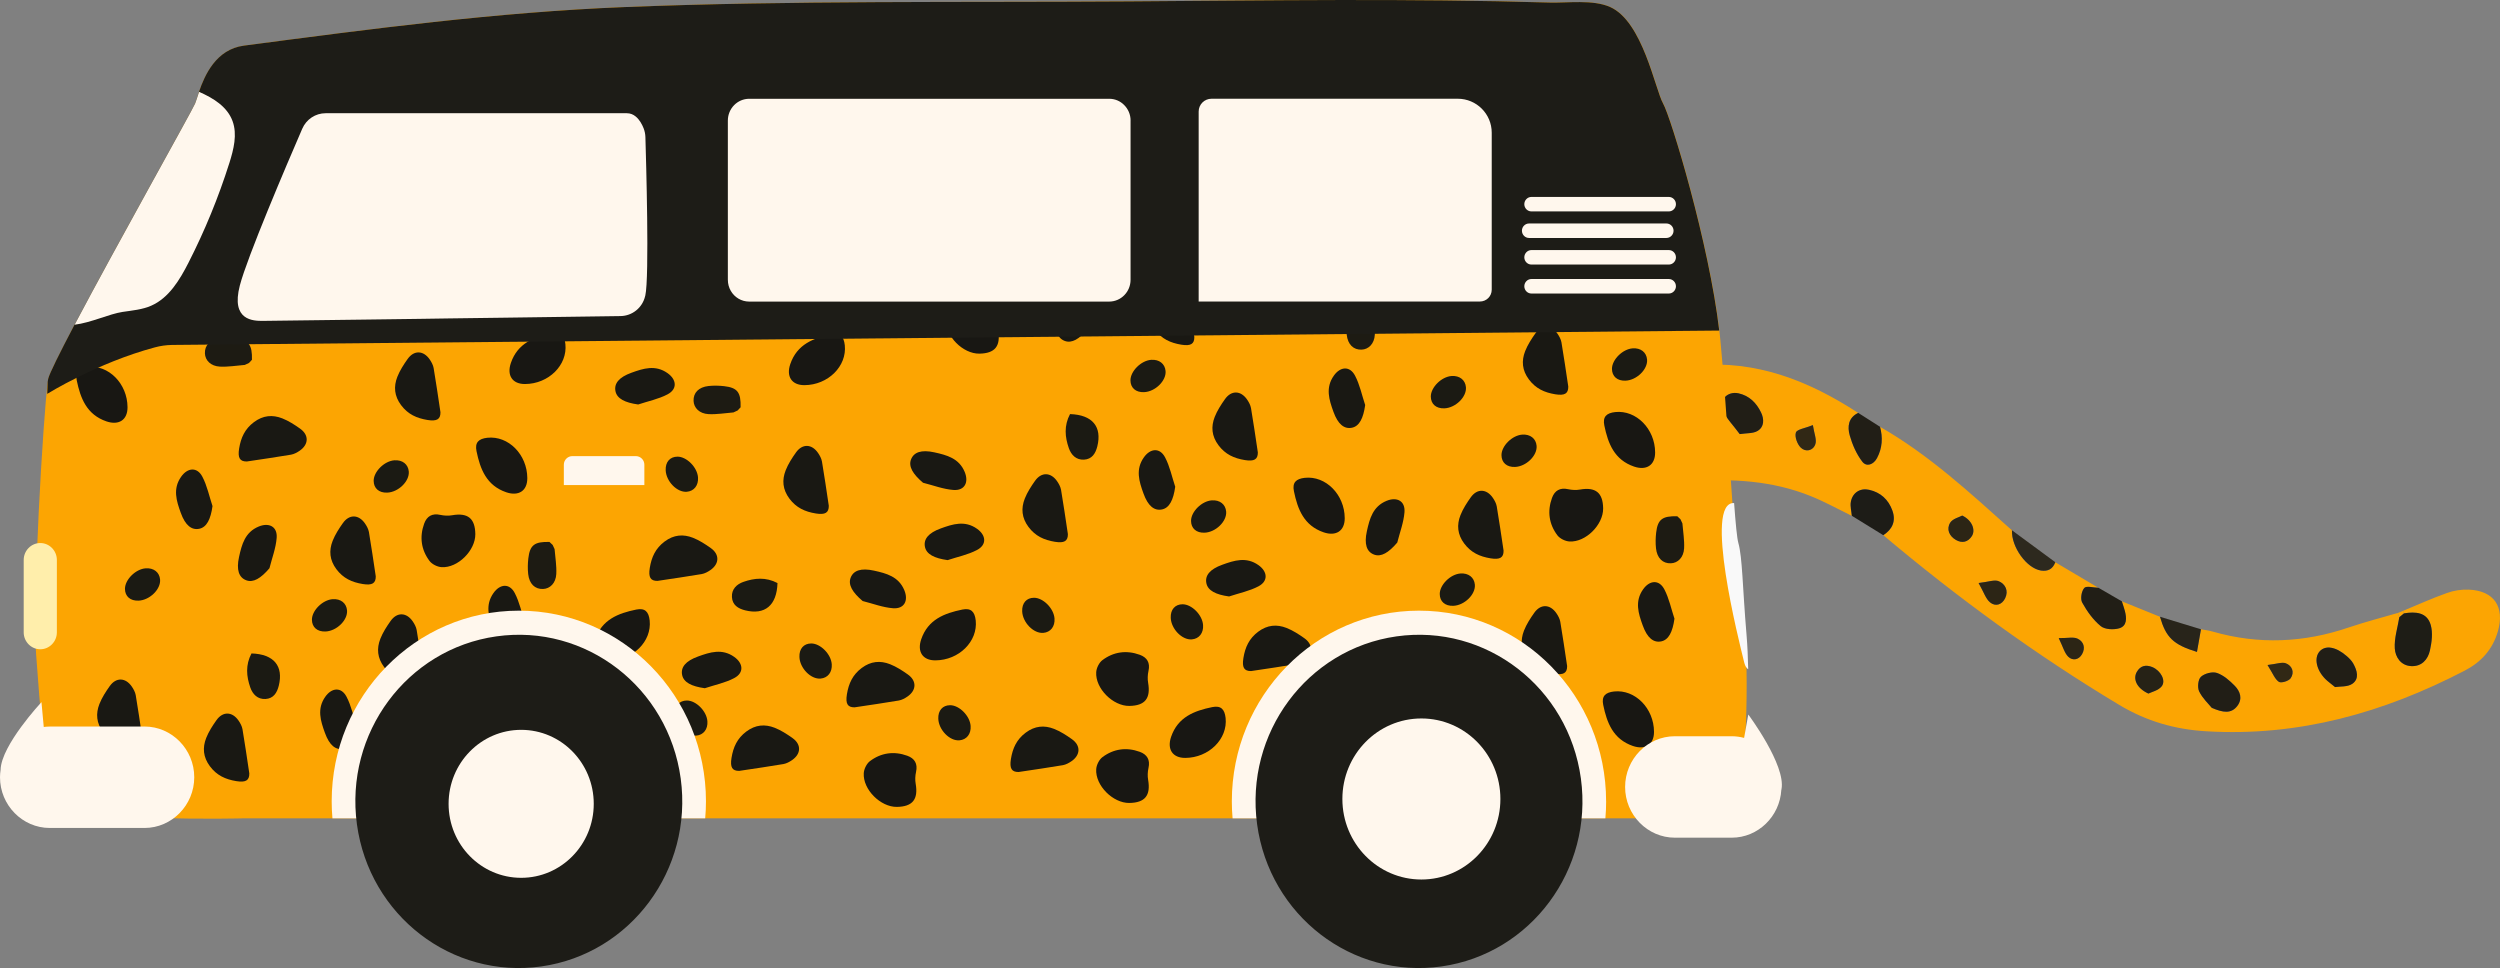 <?xml version="1.0" encoding="UTF-8"?>
<svg id="Layer_1" data-name="Layer 1" xmlns="http://www.w3.org/2000/svg" viewBox="0 0 692 267.95">
  <rect x="0" y="0" width="692" height="267.95" fill="#808080" stroke="none"/>
  <defs>
    <style>
      .cls-1 {
        fill: #312815;
      }

      .cls-1, .cls-2, .cls-3, .cls-4, .cls-5, .cls-6, .cls-7, .cls-8, .cls-9, .cls-10, .cls-11, .cls-12, .cls-13, .cls-14, .cls-15, .cls-16, .cls-17 {
        stroke-width: 0px;
      }

      .cls-2 {
        fill: #211e16;
      }

      .cls-3 {
        fill: #262216;
      }

      .cls-4 {
        fill: #1d1c17;
      }

      .cls-5 {
        fill: #272216;
      }

      .cls-6 {
        fill: #191813;
      }

      .cls-7 {
        fill: #28241a;
      }

      .cls-8 {
        fill: #1d1b13;
      }

      .cls-9 {
        fill: #2c2515;
      }

      .cls-10 {
        fill: #fca502;
      }

      .cls-11 {
        fill: #1b1a13;
      }

      .cls-12 {
        fill: #f9f9f9;
      }

      .cls-13 {
        fill: #ffeeab;
      }

      .cls-14 {
        fill: #2d291e;
      }

      .cls-15 {
        fill: #fff7ed;
      }

      .cls-16 {
        fill: #1e1d16;
      }

      .cls-17 {
        fill: #181713;
      }
    </style>
  </defs>
  <g>
    <path class="cls-10" d="m521.29,148.14c20.56,17.31,42.23,33.12,65.3,46.97,7.5,4.5,15.38,6.8,24.13,7.31,25.55,1.53,49.07-5.14,71.46-16.76,4.57-2.36,7.77-5.84,9.24-10.92,1.93-6.73-1.04-11.24-8.07-11.53-2.02-.08-4.18.25-6.1.96-4.08,1.44-8.05,3.25-12.07,4.91.08.23.17.47.23.7,3.17-.51,6.37-.36,7.41,3.21.62,2.17.28,4.8-.23,7.07-.55,2.51-2.25,4.46-5.12,4.33-2.95-.13-4.44-2.55-4.59-4.89-.19-2.85.79-5.78,1.25-8.67-.15-.38-.32-.76-.47-1.15-4.5,1.32-9.05,2.49-13.49,3.99-12.45,4.25-24.96,4.8-37.64,1.17-1.08-.32-2.21-.45-3.31-.66-.36,2.06-.72,4.1-1.1,6.27-6.61-2.04-8.62-4.06-10.24-9.73-3.53-1.42-7.05-2.85-10.56-4.27.28.89.59,1.78.83,2.68.51,1.93.64,4.12-1.55,4.78-1.57.47-3.99.34-5.12-.59-2.1-1.74-3.8-4.12-5.14-6.52-.55-1-.21-3.19.59-4.06.57-.66,2.55-.06,3.89-.04-3.97-2.36-7.94-4.72-11.92-7.07-.68,1.87-2.02,2.59-3.95,2.32-3.95-.59-8.24-6.52-8.05-11.13l-.04.13.04-.3-.3-.13c-11.45-10.24-22.75-20.69-36.22-28.38.81,3,.64,5.91-.83,8.67-.98,1.83-2.91,2.53-4.08,1-1.61-2.1-2.76-4.74-3.48-7.31-.66-2.36-.42-4.89,2.36-6.2-13.74-8.97-28.33-14.65-44.79-13.15-.24,5.68-.53,11.35-.85,16.98.07.03.13.05.2.08,2.12,1.1,3.12,5.01,1.91,7.03-.55.92-1.53,1.54-2.59,1.79-.11,2.07-.21,4.13-.3,6.18,11.65-.78,22.7-.18,33.4,4.16,3.84,1.55,7.5,3.59,11.24,5.42-.11-1.3-.49-2.66-.25-3.89.47-2.53,2.55-3.87,5.06-3.31,3.17.7,5.35,2.72,6.44,5.78,1.04,2.91,0,5.16-2.53,6.8Zm-34.77-28.89c-1.23.79-3.06.59-4.97.91-1.74-2.4-3.7-4.31-4.69-6.63-1.19-2.8,1.32-5.33,4.35-4.67,2.95.66,4.97,2.63,6.25,5.31.89,1.89.89,3.95-.93,5.08Zm15.97,3.7c-.64,1.85-2.72,2.27-4.06.93-.98-.96-1.72-3.02-1.34-4.16.32-.91,2.51-1.17,4.72-2.06.36,2.4,1.1,4.06.68,5.29Zm139.56,57.4c1.57-1.83,4.5-1.38,7.5,1.23.7.59,1.4,1.3,1.85,2.08,1.04,1.91,1.76,4.21-.28,5.61-1.3.91-3.4.7-4.76.91-1.27-1.04-2.06-1.59-2.72-2.25-2.49-2.53-3.14-5.8-1.59-7.58Zm-14.4,3.74c2.53-.3,3.99-.89,5.08-.47,1.78.68,2.44,2.55,1.32,4.12-.53.79-2.61,1.42-3.25,1-1.13-.74-1.68-2.36-3.14-4.65Zm-18.44,3.25c1.02-.91,3.17-1.49,4.44-1.06,1.85.64,3.5,2.1,4.93,3.55,1.53,1.55,2.23,3.63.7,5.61-1.68,2.17-3.91,1.87-7.05.51-.83-1.04-2.55-2.61-3.48-4.55-.53-1.08-.32-3.33.47-4.06Zm-17.76-1.34c1-1.76,2.51-2.08,4.31-1.36,2.29.96,3.87,3.74,2.59,5.33-.93,1.17-2.83,1.57-3.67,2.02-3.27-1.51-4.31-4.04-3.23-5.99Zm-21.6-9.37c2.55.02,4.06-.36,5.16.13,1.74.79,2.29,2.53,1.3,4.31-.91,1.61-2.61,1.89-3.82.7-1.02-1-1.42-2.66-2.63-5.14Zm-22.18-15.25c2.72-.3,4.42-1,5.61-.49,1.78.76,2.76,2.61,1.76,4.69-.91,1.87-2.74,2.38-4.21,1.15-1.19-1-1.72-2.8-3.17-5.35Zm-7.86-16.7c.68-1.1,2.51-1.51,3.33-1.98,2.74,1.3,3.74,4.01,2.68,5.67-1.1,1.68-2.72,2.06-4.42,1.08-1.87-1.06-2.7-2.97-1.59-4.78Z"/>
    <path class="cls-4" d="m521.29,148.14c2.52-1.64,3.56-3.89,2.53-6.79-1.09-3.05-3.27-5.07-6.45-5.77-2.5-.55-4.58.78-5.05,3.3-.23,1.24.16,2.59.27,3.89,2.9,1.79,5.8,3.58,8.7,5.37Z"/>
    <path class="cls-2" d="m580.84,162.7c-1.35-.03-3.31-.61-3.9.04-.79.87-1.14,3.05-.58,4.06,1.33,2.41,3.03,4.79,5.13,6.51,1.14.94,3.56,1.06,5.12.6,2.19-.65,2.07-2.84,1.56-4.78-.24-.9-.55-1.78-.84-2.68-2.16-1.25-4.33-2.51-6.49-3.76Z"/>
    <path class="cls-2" d="m514.36,114.29c-2.77,1.3-3.02,3.85-2.36,6.19.73,2.58,1.87,5.21,3.49,7.31,1.17,1.52,3.09.84,4.07-1,1.47-2.76,1.64-5.67.83-8.66-2.01-1.28-4.02-2.56-6.03-3.84Z"/>
    <path class="cls-14" d="m556.92,146.8c-.2,4.62,4.09,10.54,8.04,11.12,1.94.29,3.27-.44,3.95-2.3-4-2.94-8-5.88-11.99-8.83Z"/>
    <path class="cls-7" d="m597.89,170.72c1.62,5.68,3.63,7.71,10.23,9.73.38-2.15.75-4.21,1.11-6.26-3.78-1.16-7.56-2.31-11.34-3.47Z"/>
    <path class="cls-10" d="m665.19,169.07c-.51.21-1.01.42-1.52.62.16.38.31.76.47,1.14.43-.35.85-.7,1.28-1.05-.08-.24-.15-.47-.23-.71Z"/>
    <polygon class="cls-14" points="556.63 146.5 556.92 146.63 556.88 146.94 556.88 146.64 556.63 146.5"/>
    <path class="cls-16" d="m665.42,169.78c-.43.35-.85.7-1.28,1.05-.47,2.89-1.44,5.82-1.26,8.67.15,2.33,1.63,4.76,4.59,4.88,2.87.12,4.58-1.84,5.13-4.32.51-2.29.85-4.91.22-7.08-1.03-3.56-4.23-3.71-7.4-3.2Z"/>
    <path class="cls-2" d="m612.23,195.93c3.15,1.36,5.37,1.65,7.04-.5,1.53-1.98.83-4.05-.7-5.61-1.41-1.44-3.08-2.92-4.92-3.55-1.27-.43-3.42.13-4.44,1.07-.79.72-1.01,2.97-.48,4.05.95,1.94,2.66,3.5,3.49,4.54Z"/>
    <path class="cls-2" d="m646.35,190.18c1.36-.22,3.46,0,4.77-.9,2.03-1.41,1.31-3.71.26-5.61-.44-.8-1.14-1.48-1.84-2.09-3-2.61-5.92-3.06-7.5-1.24-1.55,1.79-.88,5.07,1.6,7.59.65.66,1.43,1.2,2.7,2.25Z"/>
    <path class="cls-2" d="m481.56,120.16c1.91-.3,3.73-.13,4.97-.9,1.82-1.12,1.83-3.2.93-5.08-1.28-2.68-3.28-4.66-6.25-5.31-3.02-.66-5.53,1.86-4.34,4.67.98,2.31,2.94,4.21,4.69,6.62Z"/>
    <path class="cls-5" d="m468.25,127.02c.16-2.95.32-5.92.48-8.89.06.03.12.05.19.08,2.14,1.1,3.14,5,1.92,7.02-.56.92-1.53,1.55-2.59,1.8Z"/>
    <path class="cls-3" d="m594.68,191.98c.86-.44,2.75-.84,3.67-2,1.27-1.6-.3-4.39-2.59-5.33-1.79-.73-3.31-.4-4.3,1.35-1.1,1.96-.06,4.47,3.21,5.98Z"/>
    <path class="cls-9" d="m543.15,142.71c-.83.46-2.66.87-3.34,1.98-1.1,1.79-.26,3.71,1.61,4.78,1.7.97,3.32.6,4.4-1.09,1.06-1.66.07-4.37-2.67-5.67Z"/>
    <path class="cls-9" d="m547.67,161.37c1.45,2.54,1.97,4.36,3.17,5.36,1.47,1.23,3.29.72,4.19-1.15,1.01-2.08.02-3.93-1.76-4.69-1.18-.51-2.88.19-5.6.49Z"/>
    <path class="cls-1" d="m501.81,117.67c-2.19.89-4.38,1.15-4.7,2.05-.39,1.14.36,3.21,1.32,4.16,1.35,1.34,3.43.92,4.06-.93.43-1.25-.32-2.9-.69-5.29Z"/>
    <path class="cls-9" d="m569.85,176.63c1.22,2.49,1.61,4.15,2.64,5.15,1.22,1.18,2.92.9,3.83-.72,1-1.77.44-3.51-1.3-4.3-1.11-.5-2.62-.11-5.18-.13Z"/>
    <path class="cls-1" d="m627.65,184.08c1.46,2.3,2.02,3.91,3.14,4.65.64.42,2.72-.21,3.26-.99,1.11-1.58.46-3.45-1.32-4.14-1.08-.41-2.54.19-5.08.47Z"/>
  </g>
  <g>
    <path class="cls-10" d="m482.96,206.46v20.05H67.56s-48.54,1.34-51.92-5.35c-3.4-6.68-4.52-25.4-5.65-40.1-1.09-14.12,1.99-66.38,3.24-75.31v-.05c.05-.35.1-.63.14-.83,1.13-5.35,39.51-73.52,40.64-76.19,1.13-2.67,3.38-14.7,13.55-16.04C102.72,8,137.39,3.39,172.86,1.96,219.35.1,265.98.71,312.42.39c38.82-.27,77.69-.86,116.5.32,5.01.15,11.97-.91,16.79,1.23,9.04,4.01,12.42,22.72,14.68,26.73,2.18,3.86,12.73,38.77,15.53,62.83.1.91.2,1.8.28,2.67,1.5,16.01,2.5,33.81,3.34,45.09.42,5.68.8,9.72,1.18,11.06,1.13,4.01,1.13,12.03,2.26,25.4.26,3.05.39,6.31.46,9.53.21,10.87-.46,21.21-.46,21.21Z"/>
    <path class="cls-8" d="m465.16,143.74c.18.38.35.76.53,1.14.18,2.3.59,4.62.47,6.9-.13,2.53-1.74,4.07-3.66,4.14-2.24.09-3.82-1.41-4.12-4.13-.16-1.43-.12-2.91.04-4.34.43-3.7,1.71-4.65,5.85-4.55.3.28.59.56.89.83Z"/>
    <path class="cls-8" d="m465.84,74.75c.18.38.35.76.53,1.14.18,2.3.59,4.62.47,6.9-.13,2.53-1.74,4.07-3.66,4.14-2.24.09-3.82-1.41-4.12-4.13-.16-1.43-.12-2.91.04-4.34.43-3.7,1.71-4.65,5.85-4.55.3.28.59.56.89.83Z"/>
    <path class="cls-6" d="m381.19,206.98c.02,1.94-1,2.55-3.59,2.13-3-.49-5.42-1.58-7.31-4.11-1.88-2.52-2.1-5.13-1.03-7.85.69-1.75,1.75-3.38,2.84-4.92,1.76-2.49,4.37-2.41,6.11.12.49.71.94,1.54,1.09,2.38.66,3.89,1.22,7.8,1.89,12.25Z"/>
    <path class="cls-6" d="m410.9,193.88c-.51,3.68-1.62,5.84-3.64,6.27-2.15.45-3.9-.95-5.14-4.4-1.2-3.31-2.27-6.65.1-10,1.79-2.54,4.42-2.78,5.88,0,1.32,2.51,1.9,5.42,2.81,8.15Z"/>
    <path class="cls-11" d="m381.79,173.76c6.24.19,8.89,3.53,7.56,8.92-.5,2.01-1.49,3.57-3.69,3.69-2.17.12-3.54-1.3-4.2-3.19-1.07-3.07-1.37-6.19.33-9.42Z"/>
    <path class="cls-6" d="m433.78,184.36c.02,1.94-1,2.55-3.59,2.13-3-.49-5.42-1.58-7.31-4.11-1.88-2.52-2.1-5.13-1.03-7.85.69-1.75,1.75-3.38,2.84-4.92,1.76-2.49,4.37-2.41,6.11.12.49.71.94,1.54,1.09,2.38.66,3.89,1.22,7.8,1.89,12.25Z"/>
    <path class="cls-17" d="m457.83,202.58c.01,3.54-2.43,5.07-5.83,3.91-5.48-1.87-7.21-6.41-8.23-11.37-.5-2.41.58-3.45,3.01-3.72,5.81-.62,11.02,4.65,11.05,11.17Z"/>
    <path class="cls-6" d="m463.49,171.26c-.51,3.68-1.62,5.84-3.64,6.27-2.15.45-3.9-.95-5.14-4.4-1.2-3.31-2.27-6.65.1-10,1.79-2.54,4.42-2.78,5.88,0,1.32,2.51,1.9,5.42,2.81,8.15Z"/>
    <path class="cls-11" d="m419.04,206.59c-2.28.09-3.74-1.19-3.75-3.27,0-2.55,2.95-5.48,5.74-5.68,2.21-.16,3.81,1.09,3.98,3.1.23,2.69-2.87,5.73-5.97,5.85Z"/>
    <path class="cls-11" d="m449.94,105.37c-2.28.09-3.74-1.19-3.75-3.27,0-2.55,2.95-5.48,5.74-5.68,2.21-.16,3.81,1.09,3.98,3.1.23,2.69-2.87,5.73-5.97,5.85Z"/>
    <path class="cls-11" d="m454.81,56.57c-2.28.09-3.74-1.19-3.75-3.27,0-2.55,2.95-5.48,5.74-5.68,2.21-.16,3.81,1.09,3.98,3.1.23,2.69-2.87,5.73-5.97,5.85Z"/>
    <path class="cls-11" d="m402.27,167.69c-2.28.09-3.74-1.19-3.75-3.27,0-2.55,2.95-5.48,5.74-5.68,2.21-.16,3.81,1.09,3.98,3.1.23,2.69-2.87,5.73-5.97,5.85Z"/>
    <path class="cls-6" d="m386.77,150.17c-2.4,2.83-4.49,4.07-6.43,3.34-2.05-.77-2.78-2.89-1.99-6.47.76-3.44,1.64-6.83,5.43-8.4,2.87-1.19,5.22.01,4.98,3.14-.22,2.83-1.29,5.59-1.99,8.38Z"/>
    <path class="cls-17" d="m443.75,140.72c.06,4.51-4.83,9.44-9.34,9.16-1.16-.07-2.64-.8-3.33-1.71-2.33-3.1-2.82-6.66-1.49-10.34.74-2.04,2.21-2.93,4.48-2.42,1.05.23,2.22.29,3.27.1,4.32-.75,6.35.85,6.41,5.21Z"/>
    <path class="cls-17" d="m449.42,76.84c.06,4.51-4.83,9.44-9.34,9.16-1.16-.07-2.64-.8-3.33-1.71-2.33-3.1-2.82-6.66-1.49-10.34.74-2.04,2.21-2.93,4.48-2.42,1.05.23,2.22.29,3.27.1,4.32-.75,6.35.85,6.41,5.21Z"/>
    <path class="cls-6" d="m434.1,107.01c.02,1.94-1,2.55-3.59,2.13-3-.49-5.42-1.58-7.31-4.11-1.88-2.52-2.1-5.13-1.03-7.85.69-1.75,1.75-3.38,2.84-4.92,1.76-2.49,4.37-2.41,6.11.12.49.71.94,1.54,1.09,2.38.66,3.89,1.22,7.8,1.89,12.25Z"/>
    <path class="cls-17" d="m458.14,125.24c.01,3.54-2.43,5.07-5.83,3.91-5.48-1.87-7.21-6.41-8.23-11.37-.5-2.41.58-3.45,3.01-3.72,5.81-.62,11.02,4.65,11.05,11.17Z"/>
    <path class="cls-11" d="m419.36,129.25c-2.28.09-3.74-1.19-3.75-3.27,0-2.55,2.95-5.48,5.74-5.68,2.21-.16,3.81,1.09,3.98,3.1.23,2.69-2.87,5.73-5.97,5.85Z"/>
    <path class="cls-11" d="m399.8,113.03c-2.28.09-3.74-1.19-3.75-3.27,0-2.55,2.95-5.48,5.74-5.68,2.21-.16,3.81,1.09,3.98,3.1.23,2.69-2.87,5.73-5.97,5.85Z"/>
    <path class="cls-6" d="m416.19,152.42c.02,1.94-1,2.55-3.59,2.13-3-.49-5.42-1.58-7.31-4.11-1.88-2.52-2.1-5.13-1.03-7.85.69-1.75,1.75-3.38,2.84-4.92,1.76-2.49,4.37-2.41,6.11.12.49.71.94,1.54,1.09,2.38.66,3.89,1.22,7.8,1.89,12.25Z"/>
    <path class="cls-6" d="m385.5,48.77c-.51,3.68-1.62,5.84-3.64,6.27-2.15.45-3.9-.95-5.14-4.4-1.2-3.31-2.27-6.65.1-10,1.79-2.54,4.42-2.78,5.88,0,1.32,2.51,1.9,5.42,2.81,8.15Z"/>
    <path class="cls-17" d="m415.81,76.37c.06,4.51-4.83,9.44-9.34,9.16-1.16-.07-2.64-.8-3.33-1.71-2.33-3.1-2.82-6.66-1.49-10.34.74-2.04,2.21-2.93,4.48-2.42,1.05.23,2.22.29,3.27.1,4.32-.75,6.35.85,6.41,5.21Z"/>
    <path class="cls-6" d="m406.15,42.67c.02,1.94-1,2.55-3.59,2.13-3-.49-5.42-1.58-7.31-4.11-1.88-2.52-2.1-5.13-1.03-7.85.69-1.75,1.75-3.38,2.84-4.92,1.76-2.49,4.37-2.41,6.11.12.49.71.94,1.54,1.09,2.38.66,3.89,1.22,7.8,1.89,12.25Z"/>
    <path class="cls-6" d="m440.81,42.67c.02,1.94-1,2.55-3.59,2.13-3-.49-5.42-1.58-7.31-4.11-1.88-2.52-2.1-5.13-1.03-7.85.69-1.75,1.75-3.38,2.84-4.92,1.76-2.49,4.37-2.41,6.11.12.49.71.94,1.54,1.09,2.38.66,3.89,1.22,7.8,1.89,12.25Z"/>
    <path class="cls-17" d="m430.2,60.89c.01,3.54-2.43,5.07-5.83,3.91-5.48-1.87-7.21-6.41-8.23-11.37-.5-2.41.58-3.45,3.01-3.72,5.81-.62,11.02,4.65,11.05,11.17Z"/>
    <path class="cls-11" d="m391.41,64.9c-2.28.09-3.74-1.19-3.75-3.27,0-2.55,2.95-5.48,5.74-5.68,2.21-.16,3.81,1.09,3.98,3.1.23,2.69-2.87,5.73-5.97,5.85Z"/>
    <path class="cls-8" d="m379.55,84.6c.18.38.35.76.53,1.14.18,2.3.59,4.62.47,6.9-.13,2.53-1.74,4.07-3.66,4.14-2.24.09-3.82-1.41-4.12-4.13-.16-1.43-.12-2.91.04-4.34.43-3.7,1.71-4.65,5.85-4.55.3.28.59.56.89.83Z"/>
    <path class="cls-6" d="m295.59,147.84c.02,1.94-1,2.55-3.59,2.13-3-.49-5.42-1.58-7.31-4.11-1.88-2.52-2.1-5.13-1.03-7.85.69-1.75,1.75-3.38,2.84-4.92,1.76-2.49,4.37-2.41,6.11.12.49.71.94,1.54,1.09,2.38.66,3.89,1.22,7.8,1.89,12.25Z"/>
    <path class="cls-6" d="m229.41,140c.02,1.94-1,2.55-3.59,2.13-3-.49-5.42-1.58-7.31-4.11-1.88-2.52-2.1-5.13-1.03-7.85.69-1.75,1.75-3.38,2.84-4.92,1.76-2.49,4.37-2.41,6.11.12.49.71.94,1.54,1.09,2.38.66,3.89,1.22,7.8,1.89,12.25Z"/>
    <path class="cls-6" d="m325.3,134.74c-.51,3.68-1.62,5.84-3.64,6.27-2.15.45-3.9-.95-5.14-4.4-1.2-3.31-2.27-6.65.1-10,1.79-2.54,4.42-2.78,5.88,0,1.32,2.51,1.9,5.42,2.81,8.15Z"/>
    <path class="cls-11" d="m296.18,114.62c6.24.19,8.89,3.53,7.56,8.92-.5,2.01-1.49,3.57-3.69,3.69-2.17.12-3.54-1.3-4.2-3.19-1.07-3.07-1.37-6.19.33-9.42Z"/>
    <path class="cls-6" d="m348.17,125.22c.02,1.94-1,2.55-3.59,2.13-3-.49-5.42-1.58-7.31-4.11-1.88-2.52-2.1-5.13-1.03-7.85.69-1.75,1.75-3.38,2.84-4.92,1.76-2.49,4.37-2.41,6.11.12.49.71.94,1.54,1.09,2.38.66,3.89,1.22,7.8,1.89,12.25Z"/>
    <path class="cls-17" d="m372.22,143.44c.01,3.54-2.43,5.07-5.83,3.91-5.48-1.87-7.21-6.41-8.23-11.37-.5-2.41.58-3.45,3.01-3.72,5.81-.62,11.02,4.65,11.05,11.17Z"/>
    <path class="cls-6" d="m377.88,112.12c-.51,3.68-1.62,5.84-3.64,6.27-2.15.45-3.9-.95-5.14-4.4-1.2-3.31-2.27-6.65.1-10,1.79-2.54,4.42-2.78,5.88,0,1.32,2.51,1.9,5.42,2.81,8.15Z"/>
    <path class="cls-11" d="m333.43,147.45c-2.28.09-3.74-1.19-3.75-3.27,0-2.55,2.95-5.48,5.74-5.68,2.21-.16,3.81,1.09,3.98,3.1.23,2.69-2.87,5.73-5.97,5.85Z"/>
    <path class="cls-11" d="m316.66,108.55c-2.28.09-3.74-1.19-3.75-3.27,0-2.55,2.95-5.48,5.74-5.68,2.21-.16,3.81,1.09,3.98,3.1.23,2.69-2.87,5.73-5.97,5.85Z"/>
    <path class="cls-6" d="m301.16,91.03c-2.4,2.83-4.49,4.07-6.43,3.34-2.05-.77-2.78-2.89-1.99-6.47.76-3.44,1.64-6.83,5.43-8.4,2.87-1.19,5.22.01,4.98,3.14-.22,2.83-1.29,5.59-1.99,8.38Z"/>
    <path class="cls-17" d="m358.15,81.58c.06,4.51-4.83,9.44-9.34,9.16-1.16-.07-2.64-.8-3.33-1.71-2.33-3.1-2.82-6.66-1.49-10.34.74-2.04,2.21-2.93,4.48-2.42,1.05.23,2.22.29,3.27.1,4.32-.75,6.35.85,6.41,5.21Z"/>
    <path class="cls-17" d="m363.81,17.69c.06,4.51-4.83,9.44-9.34,9.16-1.16-.07-2.64-.8-3.33-1.71-2.33-3.1-2.82-6.66-1.49-10.34.74-2.04,2.21-2.93,4.48-2.42,1.05.23,2.22.29,3.27.1,4.32-.75,6.35.85,6.41,5.21Z"/>
    <path class="cls-6" d="m348.49,47.87c.02,1.94-1,2.55-3.59,2.13-3-.49-5.42-1.58-7.31-4.11-1.88-2.52-2.1-5.13-1.03-7.85.69-1.75,1.75-3.38,2.84-4.92,1.76-2.49,4.37-2.41,6.11.12.49.71.94,1.54,1.09,2.38.66,3.89,1.22,7.8,1.89,12.25Z"/>
    <path class="cls-17" d="m372.54,66.1c.01,3.54-2.43,5.07-5.83,3.91-5.48-1.87-7.21-6.41-8.23-11.37-.5-2.41.58-3.45,3.01-3.72,5.81-.62,11.02,4.65,11.05,11.17Z"/>
    <path class="cls-11" d="m333.75,70.11c-2.28.09-3.74-1.19-3.75-3.27,0-2.55,2.95-5.48,5.74-5.68,2.21-.16,3.81,1.09,3.98,3.1.23,2.69-2.87,5.73-5.97,5.85Z"/>
    <path class="cls-6" d="m330.59,93.28c.02,1.94-1,2.55-3.59,2.13-3-.49-5.42-1.58-7.31-4.11-1.88-2.52-2.1-5.13-1.03-7.85.69-1.75,1.75-3.38,2.84-4.92,1.76-2.49,4.37-2.41,6.11.12.49.71.94,1.54,1.09,2.38.66,3.89,1.22,7.8,1.89,12.25Z"/>
    <path class="cls-6" d="m58.82,140.09c-.51,3.68-1.62,5.84-3.64,6.27-2.15.45-3.9-.95-5.14-4.4-1.2-3.31-2.27-6.65.1-10,1.79-2.54,4.42-2.78,5.88,0,1.32,2.51,1.9,5.42,2.81,8.15Z"/>
    <path class="cls-17" d="m330.2,17.23c.06,4.51-4.83,9.44-9.34,9.16-1.16-.07-2.64-.8-3.33-1.71-2.33-3.1-2.82-6.66-1.49-10.34.74-2.04,2.21-2.93,4.48-2.42,1.05.23,2.22.29,3.27.1,4.32-.75,6.35.85,6.41,5.21Z"/>
    <path class="cls-6" d="m39.46,204.67c.02,1.94-1,2.55-3.59,2.13-3-.49-5.42-1.58-7.31-4.11-1.88-2.52-2.1-5.13-1.03-7.85.69-1.75,1.75-3.38,2.84-4.92,1.76-2.49,4.37-2.41,6.11.12.49.71.94,1.54,1.09,2.38.66,3.89,1.22,7.8,1.89,12.25Z"/>
    <path class="cls-17" d="m35.3,112.73c.01,3.54-2.43,5.07-5.83,3.91-5.48-1.87-7.21-6.41-8.23-11.37-.5-2.41.58-3.45,3.01-3.72,5.81-.62,11.02,4.65,11.05,11.17Z"/>
    <path class="cls-11" d="m38.34,166.26c-2.28.09-3.74-1.19-3.75-3.27,0-2.55,2.95-5.48,5.74-5.68,2.21-.16,3.81,1.09,3.98,3.1.23,2.69-2.87,5.73-5.97,5.85Z"/>
    <path class="cls-8" d="m68.9,100.48c-.38.18-.76.35-1.14.53-2.3.18-4.62.59-6.9.47-2.53-.13-4.07-1.74-4.14-3.66-.09-2.24,1.41-3.82,4.13-4.12,1.43-.16,2.91-.12,4.34.04,3.7.43,4.65,1.71,4.55,5.85-.28.3-.56.59-.83.89Z"/>
    <path class="cls-6" d="m181.99,160.79c-1.94.02-2.55-1-2.13-3.59.49-3,1.58-5.42,4.11-7.31,2.52-1.88,5.13-2.1,7.85-1.03,1.75.69,3.38,1.75,4.92,2.84,2.49,1.76,2.41,4.37-.12,6.11-.71.49-1.54.94-2.38,1.09-3.89.66-7.8,1.22-12.25,1.89Z"/>
    <path class="cls-6" d="m195.09,190.5c-3.68-.51-5.84-1.62-6.27-3.64-.45-2.15.95-3.9,4.4-5.14,3.31-1.2,6.65-2.27,10,.1,2.54,1.79,2.78,4.42,0,5.88-2.51,1.32-5.42,1.9-8.15,2.81Z"/>
    <path class="cls-11" d="m215.21,161.39c-.19,6.24-3.53,8.89-8.92,7.56-2.01-.5-3.57-1.49-3.69-3.69-.12-2.17,1.3-3.54,3.19-4.2,3.07-1.07,6.19-1.37,9.42.33Z"/>
    <path class="cls-6" d="m204.61,213.38c-1.94.02-2.55-1-2.13-3.59.49-3,1.58-5.42,4.11-7.31,2.52-1.88,5.13-2.1,7.85-1.03,1.75.69,3.38,1.75,4.92,2.84,2.49,1.76,2.41,4.37-.12,6.11-.71.49-1.54.94-2.38,1.09-3.89.66-7.8,1.22-12.25,1.89Z"/>
    <path class="cls-6" d="m68.32,127.74c-1.94.02-2.55-1-2.13-3.59.49-3,1.58-5.42,4.11-7.31,2.52-1.88,5.13-2.1,7.85-1.03,1.75.69,3.38,1.75,4.92,2.84,2.49,1.76,2.41,4.37-.12,6.11-.71.49-1.54.94-2.38,1.09-3.89.66-7.8,1.22-12.25,1.89Z"/>
    <path class="cls-17" d="m168.65,182.79c-3.54.01-5.07-2.43-3.91-5.83,1.87-5.48,6.41-7.21,11.37-8.23,2.41-.5,3.45.58,3.72,3.01.62,5.81-4.65,11.02-11.17,11.05Z"/>
    <path class="cls-6" d="m262.3,155.04c-3.68-.51-5.84-1.62-6.27-3.64-.45-2.15.95-3.9,4.4-5.14,3.31-1.2,6.65-2.27,10,.1,2.54,1.79,2.78,4.42,0,5.88-2.51,1.32-5.42,1.9-8.15,2.81Z"/>
    <path class="cls-11" d="m186.86,197.65c-.09-2.28,1.19-3.74,3.27-3.75,2.55,0,5.48,2.95,5.68,5.74.16,2.21-1.09,3.81-3.1,3.98-2.69.23-5.73-2.87-5.85-5.97Z"/>
    <path class="cls-11" d="m221.28,181.86c-.09-2.28,1.19-3.74,3.27-3.75,2.55,0,5.48,2.95,5.68,5.74.16,2.21-1.09,3.81-3.1,3.98-2.69.23-5.73-2.87-5.85-5.97Z"/>
    <path class="cls-11" d="m184.26,130.15c-.09-2.28,1.19-3.74,3.27-3.75,2.55,0,5.48,2.95,5.68,5.74.16,2.21-1.09,3.81-3.1,3.98-2.69.23-5.73-2.87-5.85-5.97Z"/>
    <path class="cls-6" d="m238.79,166.37c-2.83-2.4-4.07-4.49-3.34-6.43.77-2.05,2.89-2.78,6.47-1.99,3.44.76,6.83,1.64,8.4,5.43,1.19,2.87-.01,5.22-3.14,4.98-2.83-.22-5.59-1.29-8.38-1.99Z"/>
    <path class="cls-6" d="m255.5,133.63c-2.83-2.4-4.07-4.49-3.34-6.43.77-2.05,2.89-2.78,6.47-1.99,3.44.76,6.83,1.64,8.4,5.43,1.19,2.87-.01,5.22-3.14,4.98-2.83-.22-5.59-1.29-8.38-1.99Z"/>
    <path class="cls-17" d="m248.25,223.35c-4.51.06-9.44-4.83-9.16-9.34.07-1.16.8-2.64,1.71-3.33,3.1-2.33,6.66-2.82,10.34-1.49,2.04.74,2.93,2.21,2.42,4.48-.23,1.05-.29,2.22-.1,3.27.75,4.32-.85,6.35-5.21,6.41Z"/>
    <path class="cls-17" d="m312.59,222.26c-4.51.06-9.44-4.83-9.16-9.34.07-1.16.8-2.64,1.71-3.33,3.1-2.33,6.66-2.82,10.34-1.49,2.04.74,2.93,2.21,2.42,4.48-.23,1.05-.29,2.22-.1,3.27.75,4.32-.85,6.35-5.21,6.41Z"/>
    <path class="cls-6" d="m281.95,213.69c-1.94.02-2.55-1-2.13-3.59.49-3,1.58-5.42,4.11-7.31,2.52-1.88,5.13-2.1,7.85-1.03,1.75.69,3.38,1.75,4.92,2.84,2.49,1.76,2.41,4.37-.12,6.11-.71.49-1.54.94-2.38,1.09-3.89.66-7.8,1.22-12.25,1.89Z"/>
    <path class="cls-17" d="m258.9,182.79c-3.54.01-5.07-2.43-3.91-5.83,1.87-5.48,6.41-7.21,11.37-8.23,2.41-.5,3.45.58,3.72,3.01.62,5.81-4.65,11.02-11.17,11.05Z"/>
    <path class="cls-11" d="m259.72,198.95c-.09-2.28,1.19-3.74,3.27-3.75,2.55,0,5.48,2.95,5.68,5.74.16,2.21-1.09,3.81-3.1,3.98-2.69.23-5.73-2.87-5.85-5.97Z"/>
    <path class="cls-6" d="m236.55,195.79c-1.94.02-2.55-1-2.13-3.59.49-3,1.58-5.42,4.11-7.31,2.52-1.88,5.13-2.1,7.85-1.03,1.75.69,3.38,1.75,4.92,2.84,2.49,1.76,2.41,4.37-.12,6.11-.71.49-1.54.94-2.38,1.09-3.89.66-7.8,1.22-12.25,1.89Z"/>
    <path class="cls-6" d="m340.2,165.1c-3.68-.51-5.84-1.62-6.27-3.64-.45-2.15.95-3.9,4.4-5.14,3.31-1.2,6.65-2.27,10,.1,2.54,1.79,2.78,4.42,0,5.88-2.51,1.32-5.42,1.9-8.15,2.81Z"/>
    <path class="cls-17" d="m312.59,195.4c-4.51.06-9.44-4.83-9.16-9.34.07-1.16.8-2.64,1.71-3.33,3.1-2.33,6.66-2.82,10.34-1.49,2.04.74,2.93,2.21,2.42,4.48-.23,1.05-.29,2.22-.1,3.27.75,4.32-.85,6.35-5.21,6.41Z"/>
    <path class="cls-6" d="m346.3,185.75c-1.94.02-2.55-1-2.13-3.59.49-3,1.58-5.42,4.11-7.31,2.52-1.88,5.13-2.1,7.85-1.03,1.75.69,3.38,1.75,4.92,2.84,2.49,1.76,2.41,4.37-.12,6.11-.71.49-1.54.94-2.38,1.09-3.89.66-7.8,1.22-12.25,1.89Z"/>
    <path class="cls-17" d="m328.07,209.79c-3.54.01-5.07-2.43-3.91-5.83,1.87-5.48,6.41-7.21,11.37-8.23,2.41-.5,3.45.58,3.72,3.01.62,5.81-4.65,11.02-11.17,11.05Z"/>
    <path class="cls-11" d="m324.06,171.01c-.09-2.28,1.19-3.74,3.27-3.75,2.55,0,5.48,2.95,5.68,5.74.16,2.21-1.09,3.81-3.1,3.98-2.69.23-5.73-2.87-5.85-5.97Z"/>
    <path class="cls-11" d="m282.94,169.21c-.09-2.28,1.19-3.74,3.27-3.75,2.55,0,5.48,2.95,5.68,5.74.16,2.21-1.09,3.81-3.1,3.98-2.69.23-5.73-2.87-5.85-5.97Z"/>
    <path class="cls-8" d="m204.16,113.63c-.38.18-.76.35-1.14.53-2.3.18-4.62.59-6.9.47-2.53-.13-4.07-1.74-4.14-3.66-.09-2.24,1.41-3.82,4.13-4.12,1.43-.16,2.91-.12,4.34.04,3.7.43,4.65,1.71,4.55,5.85-.28.3-.56.59-.83.89Z"/>
    <path class="cls-6" d="m140.93,29.66c-1.94.02-2.55-1-2.13-3.59.49-3,1.58-5.42,4.11-7.31,2.52-1.88,5.13-2.1,7.85-1.03,1.75.69,3.38,1.75,4.92,2.84,2.49,1.76,2.41,4.37-.12,6.11-.71.49-1.54.94-2.38,1.09-3.89.66-7.8,1.22-12.25,1.89Z"/>
    <path class="cls-6" d="m154.02,59.37c-3.68-.51-5.84-1.62-6.27-3.64-.45-2.15.95-3.9,4.4-5.14,3.31-1.2,6.65-2.27,10,.1,2.54,1.79,2.78,4.42,0,5.88-2.51,1.32-5.42,1.9-8.15,2.81Z"/>
    <path class="cls-11" d="m174.14,30.26c-.19,6.24-3.53,8.89-8.92,7.56-2.01-.5-3.57-1.49-3.69-3.69-.12-2.17,1.3-3.54,3.19-4.2,3.07-1.07,6.19-1.37,9.42.33Z"/>
    <path class="cls-6" d="m163.54,82.25c-1.94.02-2.55-1-2.13-3.59.49-3,1.58-5.42,4.11-7.31,2.52-1.88,5.13-2.1,7.85-1.03,1.75.69,3.38,1.75,4.92,2.84,2.49,1.76,2.41,4.37-.12,6.11-.71.49-1.54.94-2.38,1.09-3.89.66-7.8,1.22-12.25,1.89Z"/>
    <path class="cls-17" d="m145.32,106.3c-3.54.01-5.07-2.43-3.91-5.83,1.87-5.48,6.41-7.21,11.37-8.23,2.41-.5,3.45.58,3.72,3.01.62,5.81-4.65,11.02-11.17,11.05Z"/>
    <path class="cls-6" d="m176.64,111.96c-3.68-.51-5.84-1.62-6.27-3.64-.45-2.15.95-3.9,4.4-5.14,3.31-1.2,6.65-2.27,10,.1,2.54,1.79,2.78,4.42,0,5.88-2.51,1.32-5.42,1.9-8.15,2.81Z"/>
    <path class="cls-11" d="m141.31,67.51c-.09-2.28,1.19-3.74,3.27-3.75,2.55,0,5.48,2.95,5.68,5.74.16,2.21-1.09,3.81-3.1,3.98-2.69.23-5.73-2.87-5.85-5.97Z"/>
    <path class="cls-11" d="m180.21,50.73c-.09-2.28,1.19-3.74,3.27-3.75,2.55,0,5.48,2.95,5.68,5.74.16,2.21-1.09,3.81-3.1,3.98-2.69.23-5.73-2.87-5.85-5.97Z"/>
    <path class="cls-6" d="m197.73,35.24c-2.83-2.4-4.07-4.49-3.34-6.43.77-2.05,2.89-2.78,6.47-1.99,3.44.76,6.83,1.64,8.4,5.43,1.19,2.87-.01,5.22-3.14,4.98-2.83-.22-5.59-1.29-8.38-1.99Z"/>
    <path class="cls-17" d="m207.18,92.22c-4.51.06-9.44-4.83-9.16-9.34.07-1.16.8-2.64,1.71-3.33,3.1-2.33,6.66-2.82,10.34-1.49,2.04.74,2.93,2.21,2.42,4.48-.23,1.05-.29,2.22-.1,3.27.75,4.32-.85,6.35-5.21,6.41Z"/>
    <path class="cls-17" d="m271.07,97.89c-4.51.06-9.44-4.83-9.16-9.34.07-1.16.8-2.64,1.71-3.33,3.1-2.33,6.66-2.82,10.34-1.49,2.04.74,2.93,2.21,2.42,4.48-.23,1.05-.29,2.22-.1,3.27.75,4.32-.85,6.35-5.21,6.41Z"/>
    <path class="cls-6" d="m240.89,82.56c-1.94.02-2.55-1-2.13-3.59.49-3,1.58-5.42,4.11-7.31,2.52-1.88,5.13-2.1,7.85-1.03,1.75.69,3.38,1.75,4.92,2.84,2.49,1.76,2.41,4.37-.12,6.11-.71.49-1.54.94-2.38,1.09-3.89.66-7.8,1.22-12.25,1.89Z"/>
    <path class="cls-6" d="m223.08,51.21c-1.94.02-2.55-1-2.13-3.59.49-3,1.58-5.42,4.11-7.31,2.52-1.88,5.13-2.1,7.85-1.03,1.75.69,3.38,1.75,4.92,2.84,2.49,1.76,2.41,4.37-.12,6.11-.71.49-1.54.94-2.38,1.09-3.89.66-7.8,1.22-12.25,1.89Z"/>
    <path class="cls-17" d="m222.66,106.61c-3.54.01-5.07-2.43-3.91-5.83,1.87-5.48,6.41-7.21,11.37-8.23,2.41-.5,3.45.58,3.72,3.01.62,5.81-4.65,11.02-11.17,11.05Z"/>
    <path class="cls-11" d="m218.65,67.83c-.09-2.28,1.19-3.74,3.27-3.75,2.55,0,5.48,2.95,5.68,5.74.16,2.21-1.09,3.81-3.1,3.98-2.69.23-5.73-2.87-5.85-5.97Z"/>
    <path class="cls-6" d="m195.48,64.66c-1.94.02-2.55-1-2.13-3.59.49-3,1.58-5.42,4.11-7.31,2.52-1.88,5.13-2.1,7.85-1.03,1.75.69,3.38,1.75,4.92,2.84,2.49,1.76,2.41,4.37-.12,6.11-.71.49-1.54.94-2.38,1.09-3.89.66-7.8,1.22-12.25,1.89Z"/>
    <path class="cls-6" d="m299.13,33.97c-3.68-.51-5.84-1.62-6.27-3.64-.45-2.15.95-3.9,4.4-5.14,3.31-1.2,6.65-2.27,10,.1,2.54,1.79,2.78,4.42,0,5.88-2.51,1.32-5.42,1.9-8.15,2.81Z"/>
    <path class="cls-17" d="m271.53,64.28c-4.51.06-9.44-4.83-9.16-9.34.07-1.16.8-2.64,1.71-3.33,3.1-2.33,6.66-2.82,10.34-1.49,2.04.74,2.93,2.21,2.42,4.48-.23,1.05-.29,2.22-.1,3.27.75,4.32-.85,6.35-5.21,6.41Z"/>
    <path class="cls-17" d="m263.75,30.66c-4.51.06-9.44-4.83-9.16-9.34.07-1.16.8-2.64,1.71-3.33,3.1-2.33,6.66-2.82,10.34-1.49,2.04.74,2.93,2.21,2.42,4.48-.23,1.05-.29,2.22-.1,3.27.75,4.32-.85,6.35-5.21,6.41Z"/>
    <path class="cls-6" d="m305.23,54.62c-1.94.02-2.55-1-2.13-3.59.49-3,1.58-5.42,4.11-7.31,2.52-1.88,5.13-2.1,7.85-1.03,1.75.69,3.38,1.75,4.92,2.84,2.49,1.76,2.41,4.37-.12,6.11-.71.49-1.54.94-2.38,1.09-3.89.66-7.8,1.22-12.25,1.89Z"/>
    <path class="cls-17" d="m287.01,78.67c-3.54.01-5.07-2.43-3.91-5.83,1.87-5.48,6.41-7.21,11.37-8.23,2.41-.5,3.45.58,3.72,3.01.62,5.81-4.65,11.02-11.17,11.05Z"/>
    <path class="cls-11" d="m283,39.88c-.09-2.28,1.19-3.74,3.27-3.75,2.55,0,5.48,2.95,5.68,5.74.16,2.21-1.09,3.81-3.1,3.98-2.69.23-5.73-2.87-5.85-5.97Z"/>
    <path class="cls-11" d="m200.53,14.66c-.09-2.28,1.19-3.74,3.27-3.75,2.55,0,5.48,2.95,5.68,5.74.16,2.21-1.09,3.81-3.1,3.98-2.69.23-5.73-2.87-5.85-5.97Z"/>
    <path class="cls-8" d="m152.98,150.85c.18.38.35.76.53,1.14.18,2.3.59,4.62.47,6.9-.13,2.53-1.74,4.07-3.66,4.14-2.24.09-3.82-1.41-4.12-4.13-.16-1.43-.12-2.91.04-4.34.43-3.7,1.71-4.65,5.85-4.55.3.28.59.56.89.83Z"/>
    <path class="cls-6" d="m69.01,214.09c.02,1.94-1,2.55-3.59,2.13-3-.49-5.42-1.58-7.31-4.11-1.88-2.52-2.1-5.13-1.03-7.85.69-1.75,1.75-3.38,2.84-4.92,1.76-2.49,4.37-2.41,6.11.12.49.71.94,1.54,1.09,2.38.66,3.89,1.22,7.8,1.89,12.25Z"/>
    <path class="cls-6" d="m98.72,200.99c-.51,3.68-1.62,5.84-3.64,6.27-2.15.45-3.9-.95-5.14-4.4-1.2-3.31-2.27-6.65.1-10,1.79-2.54,4.42-2.78,5.88,0,1.32,2.51,1.9,5.42,2.81,8.15Z"/>
    <path class="cls-11" d="m69.61,180.87c6.24.19,8.89,3.53,7.56,8.92-.5,2.01-1.49,3.57-3.69,3.69-2.17.12-3.54-1.3-4.2-3.19-1.07-3.07-1.37-6.19.33-9.42Z"/>
    <path class="cls-6" d="m117.22,186.62c.02,1.94-1,2.55-3.59,2.13-3-.49-5.42-1.58-7.31-4.11-1.88-2.52-2.1-5.13-1.03-7.85.69-1.75,1.75-3.38,2.84-4.92,1.76-2.49,4.37-2.41,6.11.12.49.71.94,1.54,1.09,2.38.66,3.89,1.22,7.8,1.89,12.25Z"/>
    <path class="cls-17" d="m145.65,209.69c.01,3.54-2.43,5.07-5.83,3.91-5.48-1.87-7.21-6.41-8.23-11.37-.5-2.41.58-3.45,3.01-3.72,5.81-.62,11.02,4.65,11.05,11.17Z"/>
    <path class="cls-6" d="m145.28,172.28c-.51,3.68-1.62,5.84-3.64,6.27-2.15.45-3.9-.95-5.14-4.4-1.2-3.31-2.27-6.65.1-10,1.79-2.54,4.42-2.78,5.88,0,1.32,2.51,1.9,5.42,2.81,8.15Z"/>
    <path class="cls-11" d="m106.86,213.7c-2.28.09-3.74-1.19-3.75-3.27,0-2.55,2.95-5.48,5.74-5.68,2.21-.16,3.81,1.09,3.98,3.1.23,2.69-2.87,5.73-5.97,5.85Z"/>
    <path class="cls-11" d="m90.09,174.8c-2.28.09-3.74-1.19-3.75-3.27,0-2.55,2.95-5.48,5.74-5.68,2.21-.16,3.81,1.09,3.98,3.1.23,2.69-2.87,5.73-5.97,5.85Z"/>
    <path class="cls-6" d="m74.59,157.28c-2.4,2.83-4.49,4.07-6.43,3.34-2.05-.77-2.78-2.89-1.99-6.47.76-3.44,1.64-6.83,5.43-8.4,2.87-1.19,5.22.01,4.98,3.14-.22,2.83-1.29,5.59-1.99,8.38Z"/>
    <path class="cls-17" d="m131.57,147.83c.06,4.51-4.83,9.44-9.34,9.16-1.16-.07-2.64-.8-3.33-1.71-2.33-3.1-2.82-6.66-1.49-10.34.74-2.04,2.21-2.93,4.48-2.42,1.05.23,2.22.29,3.27.1,4.32-.75,6.35.85,6.41,5.21Z"/>
    <path class="cls-17" d="m137.24,83.95c.06,4.51-4.83,9.44-9.34,9.16-1.16-.07-2.64-.8-3.33-1.71-2.33-3.1-2.82-6.66-1.49-10.34.74-2.04,2.21-2.93,4.48-2.42,1.05.23,2.22.29,3.27.1,4.32-.75,6.35.85,6.41,5.21Z"/>
    <path class="cls-6" d="m121.92,114.12c.02,1.94-1,2.55-3.59,2.13-3-.49-5.42-1.58-7.31-4.11-1.88-2.52-2.1-5.13-1.03-7.85.69-1.75,1.75-3.38,2.84-4.92,1.76-2.49,4.37-2.41,6.11.12.49.71.94,1.54,1.09,2.38.66,3.89,1.22,7.8,1.89,12.25Z"/>
    <path class="cls-17" d="m145.96,132.35c.01,3.54-2.43,5.07-5.83,3.91-5.48-1.87-7.21-6.41-8.23-11.37-.5-2.41.58-3.45,3.01-3.72,5.81-.62,11.02,4.65,11.05,11.17Z"/>
    <path class="cls-11" d="m107.18,136.36c-2.28.09-3.74-1.19-3.75-3.27,0-2.55,2.95-5.48,5.74-5.68,2.21-.16,3.81,1.09,3.98,3.1.23,2.69-2.87,5.73-5.97,5.85Z"/>
    <path class="cls-6" d="m104.01,159.53c.02,1.94-1,2.55-3.59,2.13-3-.49-5.42-1.58-7.31-4.11-1.88-2.52-2.1-5.13-1.03-7.85.69-1.75,1.75-3.38,2.84-4.92,1.76-2.49,4.37-2.41,6.11.12.49.71.94,1.54,1.09,2.38.66,3.89,1.22,7.8,1.89,12.25Z"/>
    <path class="cls-6" d="m73.32,55.88c-.51,3.68-1.62,5.84-3.64,6.27-2.15.45-3.9-.95-5.14-4.4-1.2-3.31-2.27-6.65.1-10,1.79-2.54,4.42-2.78,5.88,0,1.32,2.51,1.9,5.42,2.81,8.15Z"/>
    <path class="cls-17" d="m103.63,83.48c.06,4.51-4.83,9.44-9.34,9.16-1.16-.07-2.64-.8-3.33-1.71-2.33-3.1-2.82-6.66-1.49-10.34.74-2.04,2.21-2.93,4.48-2.42,1.05.23,2.22.29,3.27.1,4.32-.75,6.35.85,6.41,5.21Z"/>
    <path class="cls-6" d="m93.97,49.78c.02,1.94-1,2.55-3.59,2.13-3-.49-5.42-1.58-7.31-4.11-1.88-2.52-2.1-5.13-1.03-7.85.69-1.75,1.75-3.38,2.84-4.92,1.76-2.49,4.37-2.41,6.11.12.49.71.94,1.54,1.09,2.38.66,3.89,1.22,7.8,1.89,12.25Z"/>
    <path class="cls-17" d="m118.02,68c.01,3.54-2.43,5.07-5.83,3.91-5.48-1.87-7.21-6.41-8.23-11.37-.5-2.41.58-3.45,3.01-3.72,5.81-.62,11.02,4.65,11.05,11.17Z"/>
    <path class="cls-11" d="m79.23,72.01c-2.28.09-3.74-1.19-3.75-3.27,0-2.55,2.95-5.48,5.74-5.68,2.21-.16,3.81,1.09,3.98,3.1.23,2.69-2.87,5.73-5.97,5.85Z"/>
    <path class="cls-4" d="m475.88,91.5l-428.28,3.98c-1.6.03-3.19.25-4.73.67-16,4.29-29.8,12.87-29.8,12.87l.13-3.27v-.05c.05-.35.1-.63.14-.83.3-1.4,3.19-7.19,7.29-14.99,11.49-21.76,32.52-59.24,33.35-61.21.28-.64.6-1.8,1.1-3.25,1.56-4.56,4.71-11.78,12.45-12.79C102.69,8,137.37,3.39,172.83,1.96,219.32.1,265.96.71,312.39.39c38.82-.27,77.69-.86,116.5.32,5.01.15,11.97-.91,16.79,1.23,9.04,4.01,12.42,22.72,14.67,26.73,2.18,3.86,12.73,38.77,15.53,62.83Z"/>
    <path class="cls-15" d="m335.34,27.33h68.17c5.19,0,9.4,4.21,9.4,9.4v43.47c0,1.8-1.46,3.26-3.26,3.26h-77.86V30.88c0-1.96,1.59-3.55,3.55-3.55Z"/>
    <g>
      <path class="cls-15" d="m178.36,134.27h-22.29v-5.64c0-1.32,1.07-2.38,2.38-2.38h17.53c1.32,0,2.38,1.07,2.38,2.38v5.64Z"/>
      <g>
        <path class="cls-15" d="m461.27,65.87h-38.03c-1.08,0-1.97-.9-1.97-2.01h0c0-1.1.89-2,1.97-2h38.03c1.08,0,1.97.9,1.97,2h0c0,1.1-.89,2.01-1.97,2.01Z"/>
        <path class="cls-15" d="m461.93,58.52h-38.03c-1.08,0-1.97-.9-1.97-2h0c0-1.1.89-2.01,1.97-2.01h38.03c1.08,0,1.97.9,1.97,2.01h0c0,1.1-.89,2-1.97,2Z"/>
        <path class="cls-15" d="m461.93,73.23h-38.03c-1.08,0-1.97-.9-1.97-2h0c0-1.1.89-2.01,1.97-2.01h38.03c1.08,0,1.97.9,1.97,2.01h0c0,1.1-.89,2-1.97,2Z"/>
        <path class="cls-15" d="m461.93,81.25h-38.03c-1.08,0-1.97-.9-1.97-2.01h0c0-1.1.89-2.01,1.97-2.01h38.03c1.08,0,1.97.9,1.97,2.01h0c0,1.1-.89,2.01-1.97,2.01Z"/>
      </g>
    </g>
    <g>
      <path class="cls-15" d="m63.47,45.17c-3,9.48-6.79,18.71-11.3,27.55-2.44,4.79-5.43,9.74-10.28,11.88-2.5,1.11-5.29,1.34-7.97,1.74-3.7.56-8.73,2.99-13.27,3.54,11.49-21.76,32.52-59.24,33.35-61.21.28-.64.6-1.8,1.1-3.25,3.95,1.74,7.78,4.08,9.26,8.07,1.38,3.72.31,7.87-.88,11.67Z"/>
      <path class="cls-15" d="m312.94,33.38v44.06c0,3.34-2.65,6.04-5.93,6.04h-99.62c-1.08,0-2.09-.29-2.96-.8-1.77-1.04-2.96-2.99-2.96-5.24v-44.06c0-3.34,2.65-6.04,5.93-6.04h99.62c1.61,0,3.07.64,4.13,1.71,1.11,1.1,1.8,2.63,1.8,4.33Z"/>
      <path class="cls-15" d="m178.61,81.82c-.01.05-.03.11-.04.16-.75,3.21-3.55,5.45-6.79,5.51-6.12.08-18.15.25-31.79.44-5.13.07-10.49.15-15.84.21-2.66.04-5.34.08-7.97.12-5.49.07-10.86.13-15.84.21-15.15.2-26.74.35-27.58.35-2.56,0-8.93,0-6.37-9.81,2.02-7.78,12.84-33.15,17.26-43.35,1.13-2.63,3.67-4.32,6.48-4.32h83.39c.97,0,1.76.35,2.41.88,1.1.87,1.81,2.25,2.22,3.28.31.79.47,1.6.5,2.45.18,6.16,1.13,38.79-.03,43.87Z"/>
    </g>
    <g>
      <g>
        <path class="cls-15" d="m195.41,221.83c0,1.58-.07,3.14-.21,4.68h-103.18c-.14-1.54-.21-3.1-.21-4.68,0-29.17,23.19-52.8,51.8-52.8s51.8,23.63,51.8,52.8Z"/>
        <path class="cls-4" d="m188.42,215.48c3.44,25.23-13.83,48.52-38.58,52.03-24.75,3.51-47.6-14.1-51.04-39.33-3.44-25.23,13.83-48.52,38.58-52.03,24.75-3.51,47.6,14.1,51.04,39.33Z"/>
        <ellipse class="cls-15" cx="144.26" cy="222.5" rx="20.09" ry="20.48"/>
      </g>
      <g>
        <path class="cls-15" d="m444.58,221.83c0,1.58-.07,3.14-.21,4.68h-103.19c-.14-1.54-.21-3.1-.21-4.68,0-29.17,23.19-52.8,51.8-52.8s51.8,23.63,51.8,52.8Z"/>
        <path class="cls-4" d="m437.59,215.48c3.44,25.23-13.83,48.52-38.58,52.03-24.75,3.51-47.6-14.1-51.04-39.33-3.44-25.23,13.83-48.52,38.58-52.03,24.75-3.51,47.6,14.1,51.04,39.33Z"/>
        <ellipse class="cls-15" cx="393.44" cy="221.16" rx="21.87" ry="22.29"/>
      </g>
    </g>
    <path class="cls-15" d="m40,201.11H13.77c-.56,0-1.11.05-1.66.11h0s-.63-6.87-.63-6.87c0,0-11.14,11.93-11.31,18.7,0,0,0,0,0,.01-.1.68-.17,1.37-.17,2.08,0,7.72,6.2,14.04,13.77,14.04h26.23c7.57,0,13.77-6.32,13.77-14.04s-6.2-14.04-13.77-14.04Z"/>
    <path class="cls-15" d="m483.93,197.77l-1.16,6.48c-1.1-.29-2.25-.46-3.43-.46h-15.74c-7.57,0-13.77,6.32-13.77,14.04s6.2,14.04,13.77,14.04h15.74c7.3,0,13.31-5.88,13.73-13.22.01-.05.03-.1.04-.15,1.31-6.68-9.18-20.72-9.18-20.72Z"/>
    <g>
      <path class="cls-13" d="m11.15,179.72h0c-2.52,0-4.59-2.11-4.59-4.68v-20.05c0-2.57,2.07-4.68,4.59-4.68h0c2.52,0,4.59,2.11,4.59,4.68v20.05c0,2.57-2.07,4.68-4.59,4.68Z"/>
      <path class="cls-12" d="m483.89,185.24c-.1-.07-.21-.15-.3-.24-.51-.52-.72-1.3-.89-2.02-1.38-5.67-11.17-44.21-2.7-43.73.42,5.68.8,9.72,1.18,11.06,1.13,4.01,1.13,12.03,2.26,25.4.26,3.05.39,6.31.46,9.53Z"/>
    </g>
  </g>
</svg>
